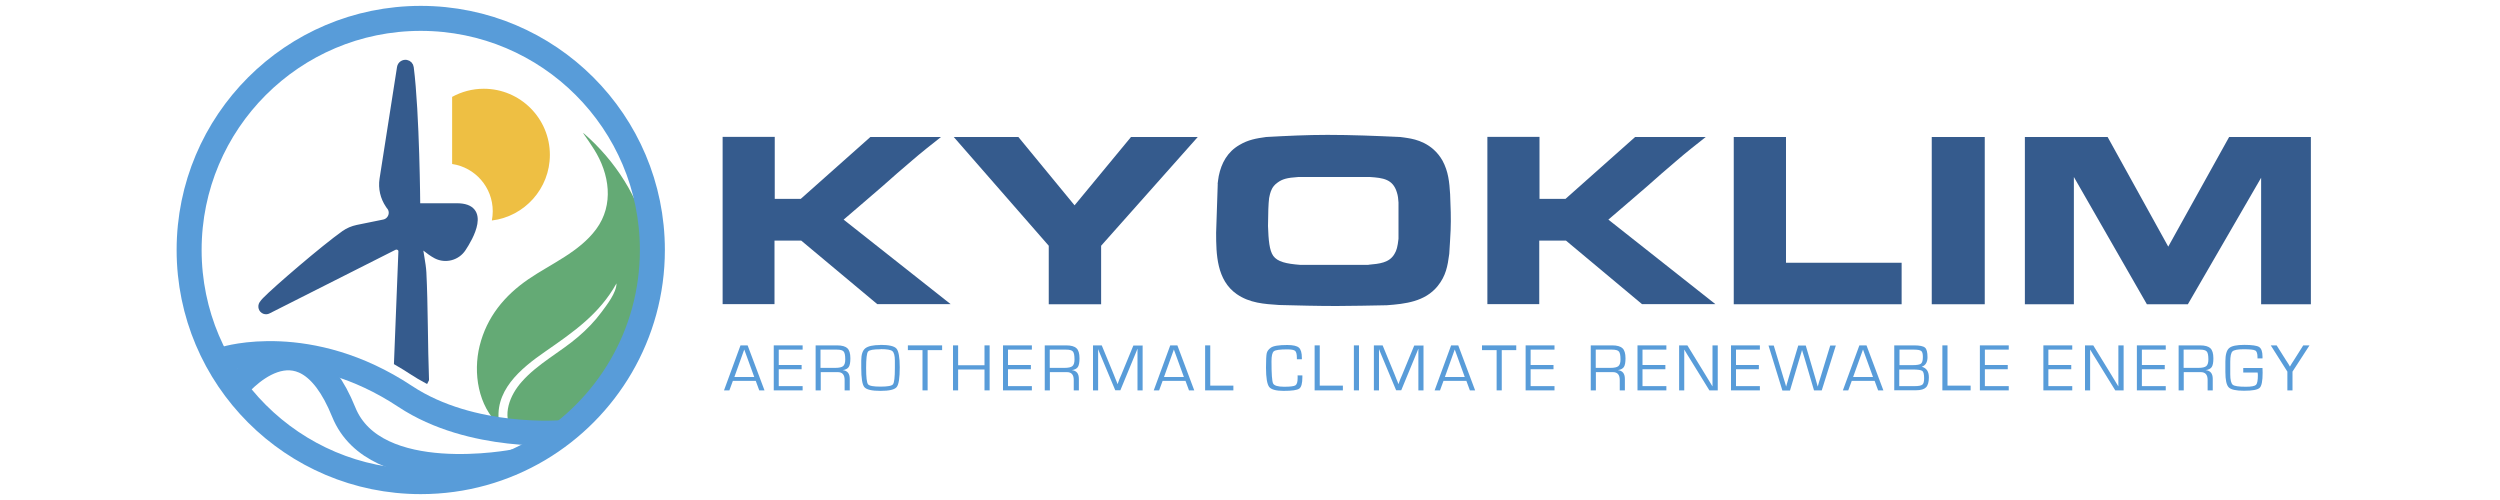 <?xml version="1.0" encoding="UTF-8"?><svg id="Capa_1" xmlns="http://www.w3.org/2000/svg" viewBox="0 0 200 40"><defs><style>.cls-1{stroke:#589cd9;stroke-width:2px;}.cls-1,.cls-2{fill:none;stroke-miterlimit:10;}.cls-3{fill:#64aa75;}.cls-4{fill:#eebf43;}.cls-5{fill:#589cd9;}.cls-2{stroke:#355b8d;stroke-width:.5px;}.cls-6{fill:#355b8d;}</style></defs><path class="cls-6" d="M61.98,10.96v4.95h2.08l5.57-4.95h5.65c-.8.63-1.59,1.25-2.35,1.91-.78.66-1.55,1.33-2.31,2.01-1.04.89-2.08,1.8-3.13,2.69l8.56,6.76h-5.87l-6.08-5.08h-2.14v5.08h-4.15v-13.38h4.17Z"/><path class="cls-6" d="M85.97,16.42l4.51-5.46h5.34l-7.73,8.7v4.68h-4.19v-4.68l-7.6-8.7h5.17l4.49,5.46Z"/><path class="cls-6" d="M97.41,14.71c.02-.21.06-.42.09-.63.21-1.04.7-1.93,1.65-2.48.7-.42,1.35-.53,2.14-.64,1.63-.09,3.26-.17,4.91-.17,1.93,0,3.87.08,5.82.17.21.02.42.06.63.09.55.09,1.93.36,2.75,1.8.47.87.55,1.72.61,2.69.04.97.08,1.91.04,2.88-.02.63-.08,1.25-.11,1.89-.13.99-.27,1.76-.93,2.58-1.02,1.25-2.6,1.42-4.07,1.53-1.33.02-2.67.06-4.02.06-1.53,0-3.05-.04-4.59-.08-1.19-.08-2.35-.15-3.39-.87-1.61-1.12-1.65-3.2-1.65-4.91l.13-3.92ZM109.48,21.18c.87-.08,1.67-.15,2.08-.87.17-.28.25-.57.32-1.21v-2.9c-.02-.3-.04-.53-.13-.81-.32-1.06-1.1-1.16-2.16-1.23h-5.72c-.93.06-1.29.17-1.67.45-.27.19-.38.38-.44.49-.15.28-.21.64-.23.74-.06.47-.08,1.19-.09,2.24.04,1.14.11,1.95.42,2.39.34.47,1.02.63,2.16.72h5.46Z"/><path class="cls-6" d="M123.16,10.96v4.95h2.08l5.57-4.95h5.65c-.8.63-1.59,1.25-2.35,1.91-.78.66-1.55,1.33-2.31,2.01-1.04.89-2.08,1.8-3.13,2.69l8.56,6.76h-5.87l-6.08-5.08h-2.14v5.08h-4.15v-13.38h4.17Z"/><path class="cls-6" d="M142.88,10.96v10.06h9.25v3.32h-13.43v-13.38h4.19Z"/><path class="cls-6" d="M158.78,10.96v13.38h-4.24v-13.38h4.24Z"/><path class="cls-6" d="M168.61,10.96l4.85,8.77,4.87-8.77h6.54v13.38h-3.98v-10.12l-5.86,10.12h-3.28l-5.84-10.18v10.18h-3.92v-13.38h6.61Z"/><path class="cls-5" d="M60.45,30.47h-1.82l-.28.76h-.43l1.32-3.6h.57l1.35,3.6h-.42l-.28-.76ZM60.34,30.16l-.8-2.2-.79,2.2h1.59Z"/><path class="cls-5" d="M62.3,27.97v1.23h1.83v.34h-1.83v1.35h1.91v.34h-2.31v-3.6h2.31v.34h-1.91Z"/><path class="cls-5" d="M65.25,31.23v-3.6h1.72c.39,0,.66.08.82.23.16.15.24.42.24.8,0,.33-.04.56-.13.7-.09.13-.25.22-.49.25h0c.38.04.57.27.57.7v.92h-.41v-.83c0-.42-.18-.63-.55-.63h-1.36v1.46h-.41ZM65.65,29.43h1.17c.31,0,.52-.05.63-.14.11-.09.17-.27.17-.53,0-.33-.04-.54-.13-.64-.08-.1-.26-.15-.54-.15h-1.31v1.46Z"/><path class="cls-5" d="M70.44,27.59c.68,0,1.11.1,1.28.3s.26.7.26,1.49c0,.86-.08,1.39-.25,1.59s-.59.3-1.29.3-1.12-.1-1.29-.3c-.17-.2-.25-.71-.25-1.54v-.59c0-.48.11-.81.33-.98.22-.17.62-.26,1.21-.26ZM70.44,27.94c-.57,0-.9.06-1,.19s-.15.56-.15,1.3.05,1.18.15,1.31c.1.13.43.19,1,.19s.91-.06,1-.19c.1-.13.15-.56.15-1.31v-.58c0-.4-.07-.65-.2-.76-.13-.11-.45-.16-.94-.16Z"/><path class="cls-5" d="M74.21,28.01v3.22h-.41v-3.22h-1.17v-.38h2.74v.38h-1.16Z"/><path class="cls-5" d="M79.17,27.63v3.6h-.41v-1.67h-2.11v1.67h-.41v-3.6h.41v1.59h2.11v-1.59h.41Z"/><path class="cls-5" d="M80.64,27.97v1.23h1.83v.34h-1.83v1.35h1.91v.34h-2.31v-3.6h2.31v.34h-1.91Z"/><path class="cls-5" d="M83.58,31.23v-3.6h1.72c.39,0,.66.08.82.23.16.15.24.42.24.8,0,.33-.04.56-.13.7-.09.13-.25.22-.49.25h0c.38.04.57.27.57.7v.92h-.41v-.83c0-.42-.18-.63-.55-.63h-1.36v1.46h-.41ZM83.99,29.43h1.17c.31,0,.52-.05.63-.14.11-.09.17-.27.17-.53,0-.33-.04-.54-.13-.64-.08-.1-.26-.15-.54-.15h-1.31v1.46Z"/><path class="cls-5" d="M91.41,27.63v3.6h-.41v-3.21s0-.11,0-.11h-.01l-.03.08s-.03.07-.03.08l-.07.17-1.23,2.98h-.41l-1.23-2.94-.07-.17-.03-.08s-.02-.05-.03-.08h-.01v.1s0,.1,0,.1v3.08h-.41v-3.6h.7l.96,2.33.15.38.08.19.07.19h.01l.07-.19c.04-.09.06-.15.07-.19l.16-.37.96-2.33h.72Z"/><path class="cls-5" d="M94.83,30.47h-1.82l-.28.76h-.43l1.32-3.6h.57l1.35,3.6h-.42l-.28-.76ZM94.71,30.16l-.8-2.2-.79,2.2h1.59Z"/><path class="cls-5" d="M96.82,27.63v3.22h1.85v.38h-2.26v-3.6h.41Z"/><path class="cls-5" d="M103.79,30.03h.4v.14c0,.49-.08.8-.25.92-.17.12-.59.18-1.26.18-.6,0-.99-.11-1.15-.32-.16-.22-.25-.72-.25-1.52,0-.62.02-1.02.06-1.18s.14-.3.32-.43c.2-.15.64-.22,1.32-.22.46,0,.77.07.93.21s.24.42.24.83v.1s-.4,0-.4,0v-.11c0-.29-.05-.48-.14-.56-.09-.08-.31-.12-.64-.12-.58,0-.94.05-1.06.15-.13.1-.19.37-.19.8,0,1.01.04,1.6.13,1.78.09.17.38.26.88.26s.78-.04.9-.11c.12-.08.18-.27.18-.57v-.21Z"/><path class="cls-5" d="M105.58,27.63v3.22h1.85v.38h-2.26v-3.6h.41Z"/><path class="cls-5" d="M108.72,27.63v3.6h-.41v-3.6h.41Z"/><path class="cls-5" d="M113.88,27.63v3.6h-.41v-3.21s0-.11,0-.11h-.01l-.03.08s-.03.07-.03.08l-.07.17-1.23,2.98h-.41l-1.23-2.94-.07-.17-.03-.08s-.02-.05-.03-.08h-.01v.1s0,.1,0,.1v3.08h-.41v-3.6h.7l.96,2.33.15.38.08.19.07.19h.01l.07-.19c.04-.09.06-.15.07-.19l.16-.37.96-2.33h.72Z"/><path class="cls-5" d="M117.3,30.47h-1.82l-.28.76h-.43l1.32-3.6h.57l1.35,3.6h-.42l-.28-.76ZM117.18,30.16l-.8-2.2-.79,2.2h1.59Z"/><path class="cls-5" d="M120.14,28.01v3.22h-.41v-3.22h-1.17v-.38h2.74v.38h-1.16Z"/><path class="cls-5" d="M122.45,27.97v1.23h1.83v.34h-1.83v1.35h1.91v.34h-2.31v-3.6h2.31v.34h-1.91Z"/><path class="cls-5" d="M127.26,31.23v-3.6h1.72c.39,0,.66.08.82.23.16.15.24.42.24.8,0,.33-.04.56-.13.7-.09.13-.25.22-.49.25h0c.38.04.57.27.57.7v.92h-.41v-.83c0-.42-.18-.63-.55-.63h-1.36v1.46h-.41ZM127.67,29.43h1.17c.31,0,.52-.05.63-.14.11-.09.17-.27.17-.53,0-.33-.04-.54-.13-.64-.08-.1-.26-.15-.54-.15h-1.31v1.46Z"/><path class="cls-5" d="M131.4,27.97v1.23h1.83v.34h-1.83v1.35h1.91v.34h-2.31v-3.6h2.31v.34h-1.91Z"/><path class="cls-5" d="M137.42,27.63v3.6h-.67l-1.51-2.45-.25-.4-.12-.2-.12-.2h-.01v.13s0,.14,0,.14v2.98h-.41v-3.6h.66l1.32,2.15.34.56.17.28.17.28h.01v-.13s0-.14,0-.14v-3h.41Z"/><path class="cls-5" d="M138.88,27.97v1.23h1.83v.34h-1.83v1.35h1.91v.34h-2.31v-3.6h2.31v.34h-1.91Z"/><path class="cls-5" d="M146.87,27.63l-1.13,3.6h-.62l-.76-2.59-.1-.32s-.02-.07-.05-.16l-.05-.16h0l-.04.16-.05.16-.1.33-.77,2.59h-.61l-1.11-3.6h.42l.78,2.59.11.35s.03.09.05.17l.05.18h0l.05-.18.05-.17.1-.35.77-2.59h.6l.76,2.59.1.35.05.18.05.17h0l.05-.18.05-.18.11-.35.79-2.58h.43Z"/><path class="cls-5" d="M149.96,30.47h-1.82l-.28.76h-.43l1.32-3.6h.57l1.35,3.6h-.42l-.28-.76ZM149.84,30.16l-.8-2.2-.79,2.2h1.59Z"/><path class="cls-5" d="M151.54,31.23v-3.6h1.59c.44,0,.73.06.87.18s.2.38.2.77-.15.65-.46.76h0c.38.1.57.38.57.85,0,.38-.08.65-.23.8-.15.15-.41.23-.79.23h-1.77ZM151.95,29.21h1.07c.34,0,.56-.04.66-.12s.15-.26.15-.54c0-.24-.04-.4-.13-.47-.09-.07-.27-.11-.56-.11h-1.18v1.24ZM151.95,30.89h1.23c.31,0,.51-.04.61-.12.1-.08.14-.25.14-.51,0-.32-.05-.52-.15-.59-.1-.07-.36-.11-.79-.11h-1.05v1.33Z"/><path class="cls-5" d="M155.8,27.63v3.22h1.85v.38h-2.26v-3.6h.41Z"/><path class="cls-5" d="M158.79,27.97v1.23h1.83v.34h-1.83v1.35h1.91v.34h-2.31v-3.6h2.31v.34h-1.91Z"/><path class="cls-5" d="M163.87,27.97v1.23h1.83v.34h-1.83v1.35h1.91v.34h-2.31v-3.6h2.31v.34h-1.91Z"/><path class="cls-5" d="M169.89,27.63v3.6h-.67l-1.51-2.45-.25-.4-.12-.2-.12-.2h-.01v.13s0,.14,0,.14v2.98h-.41v-3.6h.66l1.32,2.15.34.56.17.28.17.28h.01v-.13s0-.14,0-.14v-3h.41Z"/><path class="cls-5" d="M171.35,27.97v1.23h1.83v.34h-1.83v1.35h1.91v.34h-2.31v-3.6h2.31v.34h-1.91Z"/><path class="cls-5" d="M174.29,31.23v-3.6h1.72c.39,0,.66.08.82.23.16.15.24.42.24.8,0,.33-.04.56-.13.7-.09.13-.25.22-.49.25h0c.38.04.57.27.57.7v.92h-.41v-.83c0-.42-.18-.63-.55-.63h-1.36v1.46h-.41ZM174.7,29.43h1.17c.31,0,.52-.05.63-.14.11-.09.17-.27.17-.53,0-.33-.04-.54-.13-.64-.08-.1-.26-.15-.54-.15h-1.31v1.46Z"/><path class="cls-5" d="M179.46,29.44h1.54c0,.09.01.22.01.39,0,.65-.08,1.05-.24,1.2-.16.15-.57.23-1.25.23-.64,0-1.04-.09-1.22-.27-.18-.18-.27-.59-.27-1.23v-.53s0-.32,0-.32c0-.53.1-.89.3-1.06.2-.18.61-.26,1.22-.26s1.01.06,1.18.17c.18.12.27.37.27.77v.14h-.4v-.09c0-.29-.06-.48-.18-.54-.12-.07-.43-.1-.94-.1-.47,0-.76.06-.88.17-.12.11-.18.39-.18.84v.48s0,.51,0,.51c0,.45.07.73.2.84s.48.16,1.05.16c.43,0,.7-.05.81-.15.1-.1.15-.36.15-.77,0-.03,0-.11-.02-.22h-1.15v-.34Z"/><path class="cls-5" d="M184.76,27.63l-1.36,2.1v1.5h-.41v-1.5l-1.33-2.1h.47l.77,1.22.15.23s.04.07.07.12l.07.12h.01c.03-.05.06-.09.07-.12l.07-.12.15-.23.77-1.22h.48Z"/><path class="cls-3" d="M46.68,10.65c5.17,4.46,7.34,11.78,3.94,18.2-1.45,2.73-2.89,5-5.74,6.21-.6.25-1.43.69-2.09.68-.7,0-1.43-.65-1.79-1.21-.87-1.32-.21-2.93.75-4,1.27-1.44,3.07-2.35,4.51-3.59.69-.59,1.32-1.24,1.86-1.97.42-.57,1.2-1.55,1.2-2.3-1.36,2.45-3.42,3.87-5.68,5.44-2,1.38-4.22,3.2-3.68,5.92-1.72-1.54-2.12-4.21-1.59-6.36.57-2.3,1.98-4.02,3.91-5.34,1.82-1.24,4.06-2.17,5.41-3.99,1.45-1.96,1.07-4.44-.17-6.4-.27-.43-.56-.85-.86-1.27"/><path class="cls-1" d="M52.19,20c0,6.78-3.65,12.72-9.09,15.95-2.77,1.64-5.99,2.58-9.44,2.58-10.23,0-18.53-8.3-18.53-18.53S23.42,1.47,33.66,1.47s18.53,8.3,18.53,18.53Z"/><path class="cls-1" d="M18.82,31.1s5.23-6.66,8.68,1.87c2.5,6.17,13.68,3.97,13.68,3.97"/><path class="cls-1" d="M18.05,28.71s6.69-2.08,14.36,3c5.34,3.54,12.64,2.9,12.64,2.9"/><path class="cls-6" d="M34.07,30.36s0-.03,0-.04c-.1-2.54-.08-5.99-.21-8.52-.04-.73-.26-1.62-.32-2.36,0,0,.76.7,1.36,1.01.75.38,1.67.13,2.13-.57.56-.84,2.03-3.37-.48-3.37h-3.18s-.05-7.44-.52-11.11c-.02-.18-.16-.33-.34-.36-.23-.04-.46.11-.5.35l-1.4,8.95c-.11.72.06,1.46.47,2.06l.06.09c.42.45.17,1.2-.44,1.32l-2.11.43c-.38.08-.74.23-1.05.45-1.64,1.16-5.5,4.48-6.32,5.33-.09.09-.17.19-.24.29-.13.2-.05.48.18.56.1.03.2.03.29-.02l10.08-5.09c.15-.07.32-.05.45.05.1.08.15.2.14.33l-.35,8.85c.41.24.83.49,1.25.77.34.22.69.43,1.04.62"/><path class="cls-2" d="M34.07,30.36s0-.03,0-.04c-.1-2.54-.08-5.99-.21-8.52-.04-.73-.26-1.62-.32-2.36,0,0,.76.7,1.36,1.01.75.38,1.67.13,2.13-.57.56-.84,2.03-3.37-.48-3.37h-3.18s-.05-7.44-.52-11.11c-.02-.18-.16-.33-.34-.36-.23-.04-.46.11-.5.35l-1.4,8.95c-.11.72.06,1.46.47,2.06l.06.09c.42.45.17,1.2-.44,1.32l-2.11.43c-.38.08-.74.23-1.05.45-1.64,1.16-5.5,4.48-6.32,5.33-.09.09-.17.19-.24.29-.13.2-.05.48.18.56.1.03.2.03.29-.02l10.08-5.09c.15-.07.32-.05.45.05.1.08.15.2.14.33l-.35,8.85c.41.24.83.49,1.25.77.34.22.69.43,1.04.62Z"/><path class="cls-4" d="M38.7,7.1c-.92,0-1.78.24-2.53.65v5.37c1.84.27,3.25,1.86,3.25,3.78,0,.25-.03.5-.07.74,2.61-.32,4.64-2.55,4.64-5.25,0-2.92-2.37-5.29-5.29-5.29"/></svg>